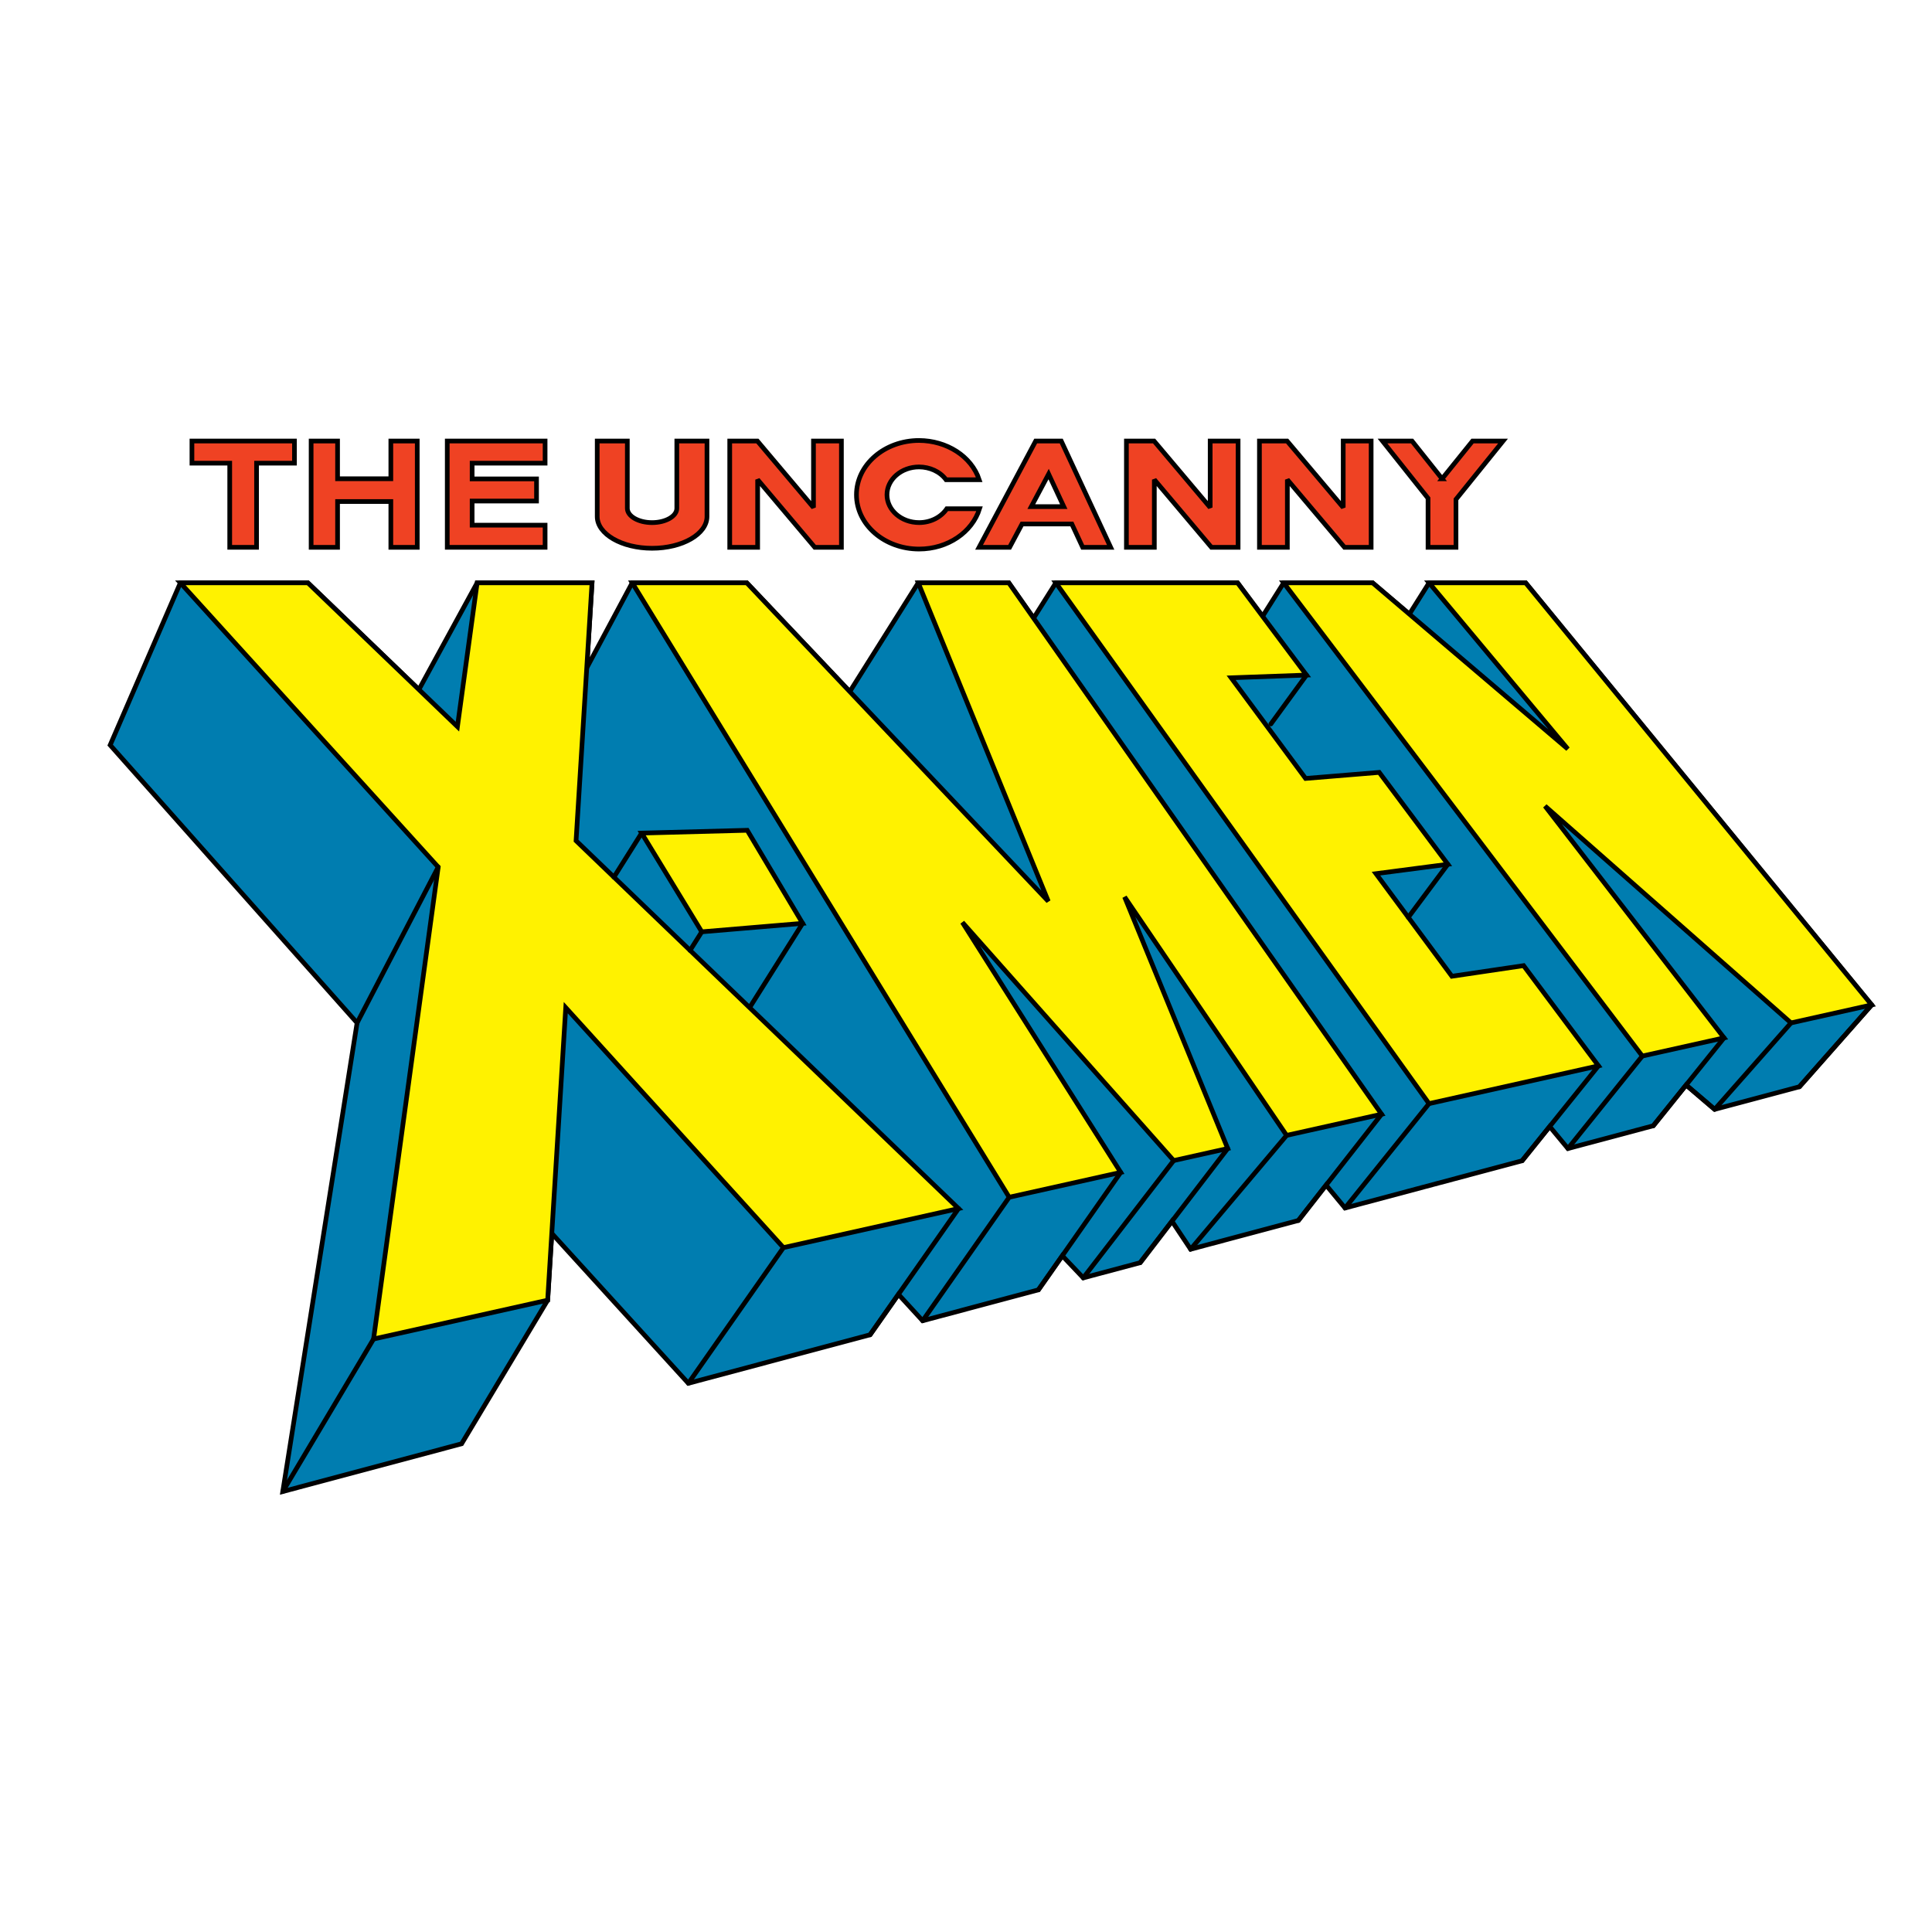 <?xml version="1.0" encoding="utf-8"?>
<!-- Generator: Adobe Illustrator 13.0.0, SVG Export Plug-In . SVG Version: 6.00 Build 14948)  -->
<!DOCTYPE svg PUBLIC "-//W3C//DTD SVG 1.0//EN" "http://www.w3.org/TR/2001/REC-SVG-20010904/DTD/svg10.dtd">
<svg version="1.0" id="Layer_1" xmlns="http://www.w3.org/2000/svg" xmlns:xlink="http://www.w3.org/1999/xlink" x="0px" y="0px"
	 width="192.756px" height="192.756px" viewBox="0 0 192.756 192.756" enable-background="new 0 0 192.756 192.756"
	 xml:space="preserve">
<g>
	<polygon fill-rule="evenodd" clip-rule="evenodd" fill="#FFFFFF" points="0,0 192.756,0 192.756,192.756 0,192.756 0,0 	"/>
	
		<path fill-rule="evenodd" clip-rule="evenodd" fill="#EF4223" stroke="#000000" stroke-width="0.467" stroke-miterlimit="2.613" d="
		M94.465,50.757h3.265c-0.733,2.334-3.157,4.021-6.033,4.021c-3.45,0-6.247-2.425-6.247-5.415c0-2.992,2.797-5.416,6.247-5.416
		c2.741,0.014,5.217,1.555,6,3.917h-3.306c-0.608-0.822-1.633-1.272-2.694-1.278c-1.768,0-3.203,1.243-3.203,2.777
		c0,1.533,1.435,2.776,3.203,2.776C92.873,52.139,93.899,51.588,94.465,50.757L94.465,50.757z"/>
	
		<polygon fill-rule="evenodd" clip-rule="evenodd" fill="#EF4223" stroke="#000000" stroke-width="0.467" stroke-miterlimit="2.613" points="
		123.525,54.605 120.865,54.605 115.168,47.854 115.168,54.605 112.383,54.605 112.383,44.001 115.142,44.001 120.74,50.634 
		120.74,44.001 123.525,44.001 123.525,54.605 	"/>
	
		<polygon fill-rule="evenodd" clip-rule="evenodd" fill="#EF4223" stroke="#000000" stroke-width="0.467" stroke-miterlimit="2.613" points="
		136.799,54.605 134.139,54.605 128.44,47.854 128.44,54.605 125.655,54.605 125.655,44.001 128.414,44.001 134.013,50.634 
		134.013,44.001 136.799,44.001 136.799,54.605 	"/>
	
		<polygon fill-rule="evenodd" clip-rule="evenodd" fill="#EF4223" stroke="#000000" stroke-width="0.467" stroke-miterlimit="2.613" points="
		143.878,47.771 140.877,44.001 137.932,44.001 142.476,49.713 142.476,54.605 145.263,54.605 145.263,49.823 149.96,44.001 
		146.917,44.001 143.876,47.771 143.878,47.771 	"/>
	
		<polygon fill-rule="evenodd" clip-rule="evenodd" fill="#EF4223" stroke="#000000" stroke-width="0.467" stroke-miterlimit="2.613" points="
		83.948,54.605 81.29,54.605 75.59,47.854 75.59,54.605 72.805,54.605 72.805,44.001 75.564,44.001 81.161,50.634 81.161,44.001 
		83.948,44.001 83.948,54.605 	"/>
	
		<path fill-rule="evenodd" clip-rule="evenodd" fill="#EF4223" stroke="#000000" stroke-width="0.467" stroke-miterlimit="2.613" d="
		M106.132,50.546l-1.51-3.248l-1.73,3.248H106.132L106.132,50.546z M106.937,52.278l1.081,2.327h2.793l-4.931-10.604h-2.55
		l-5.648,10.604h3.048l1.24-2.327H106.937L106.937,52.278z"/>
	
		<path fill-rule="evenodd" clip-rule="evenodd" fill="#EF4223" stroke="#000000" stroke-width="0.467" stroke-miterlimit="2.613" d="
		M67.526,50.715v-6.714h3.01v7.534c0,1.749-2.451,3.165-5.475,3.165c-3.023,0-5.476-1.417-5.476-3.165v-7.534h3.004v6.714
		c0,0.787,1.105,1.426,2.468,1.426C66.421,52.141,67.526,51.502,67.526,50.715L67.526,50.715z"/>
	
		<polygon fill-rule="evenodd" clip-rule="evenodd" fill="#007DB0" stroke="#000000" stroke-width="0.467" stroke-miterlimit="2.613" points="
		164.951,112.316 168.222,108.249 171.073,110.682 179.529,108.425 186.738,100.259 152.211,58.147 142.579,58.149 140.614,61.271 
		136.944,58.149 128.073,58.149 125.969,61.489 123.473,58.149 105.342,58.149 103.123,61.672 100.649,58.149 91.614,58.147 
		84.782,69.002 74.506,58.149 63.077,58.147 58.541,66.629 59.065,58.149 47.604,58.149 41.793,68.8 30.717,58.149 17.995,58.149 
		10.99,74.336 35.627,102.053 28.213,148.81 46.054,144.046 54.64,129.719 55.052,123.053 68.676,138.011 86.808,133.171 
		89.635,129.137 92.052,131.771 103.601,128.689 105.985,125.287 108.08,127.492 113.754,125.979 116.927,121.84 118.789,124.636 
		129.542,121.766 132.304,118.237 134.197,120.523 151.861,115.81 154.611,112.391 156.433,114.59 164.951,112.316 	"/>
	
		<polygon fill-rule="evenodd" clip-rule="evenodd" fill="#EF4223" stroke="#000000" stroke-width="0.467" stroke-miterlimit="2.613" points="
		44.623,44.001 44.623,54.605 54.384,54.605 54.384,52.396 47.104,52.396 47.104,49.989 53.529,49.989 53.529,47.781 47.104,47.781 
		47.104,46.21 54.384,46.21 54.384,44.001 44.621,44.001 44.623,44.001 	"/>
	
		<polygon fill-rule="evenodd" clip-rule="evenodd" fill="#EF4223" stroke="#000000" stroke-width="0.467" stroke-miterlimit="2.613" points="
		31.042,54.605 33.679,54.605 33.679,50.036 38.994,50.035 38.994,54.605 41.631,54.605 41.629,44.001 38.994,44.001 38.994,47.763 
		33.679,47.763 33.679,44.001 31.042,44.001 31.042,54.605 	"/>
	
		<polygon fill-rule="evenodd" clip-rule="evenodd" fill="#EF4223" stroke="#000000" stroke-width="0.467" stroke-miterlimit="2.613" points="
		29.379,44.001 29.379,46.21 25.597,46.21 25.597,54.605 22.92,54.605 22.92,46.21 19.15,46.21 19.15,44.001 29.379,44.001 	"/>
	
		<polygon fill-rule="evenodd" clip-rule="evenodd" fill="#FFF200" stroke="#000000" stroke-width="0.467" stroke-miterlimit="2.613" points="
		111.815,116.968 100.687,119.449 63.077,58.147 74.506,58.149 104.588,89.922 91.614,58.147 100.649,58.149 137.839,111.164 
		128.365,113.277 112.201,89.489 122.49,114.587 117.098,115.789 96.017,92.023 111.815,116.968 	"/>
	
		<polygon fill-rule="evenodd" clip-rule="evenodd" fill="#FFF200" stroke="#000000" stroke-width="0.467" stroke-miterlimit="2.613" points="
		79.992,92.128 70.016,92.967 64.016,83.118 74.551,82.838 80.08,92.121 79.992,92.128 	"/>
	
		<polygon fill-rule="evenodd" clip-rule="evenodd" fill="#FFF200" stroke="#000000" stroke-width="0.467" stroke-miterlimit="2.613" points="
		54.64,129.719 37.271,133.593 43.72,86.506 17.995,58.149 30.717,58.149 45.638,72.498 47.604,58.149 59.066,58.149 57.474,83.88 
		95.634,120.577 78.163,124.474 56.445,100.532 54.64,129.719 	"/>
	
		<polygon fill-rule="evenodd" clip-rule="evenodd" fill="#FFF200" stroke="#000000" stroke-width="0.467" stroke-miterlimit="2.613" points="
		128.073,58.149 163.853,105.362 172.007,103.546 154.145,80.419 178.69,102.055 186.738,100.259 152.211,58.147 142.579,58.149 
		156.422,74.729 136.944,58.149 128.073,58.149 	"/>
	
		<polygon fill-rule="evenodd" clip-rule="evenodd" fill="#FFF200" stroke="#000000" stroke-width="0.467" stroke-miterlimit="2.613" points="
		142.574,110.108 159.479,106.338 152.009,96.341 144.854,97.401 137.281,87.164 144.452,86.228 137.604,77.061 130.258,77.666 
		122.833,67.623 130.35,67.352 123.473,58.149 105.342,58.149 142.574,110.108 	"/>
	<path fill="none" stroke="#000000" stroke-width="0.467" stroke-linecap="round" stroke-miterlimit="2.613" d="M80.08,92.121
		l-5.257,8.351 M70.016,92.967l-1.167,1.853 M64.016,83.118l-2.767,4.395 M140.506,91.523l3.946-5.296 M78.163,124.474
		l-9.486,13.537 M100.687,119.449l-8.635,12.322 M111.815,116.968l-8.215,11.722 M117.098,115.789l-9.018,11.703 M122.49,114.587
		l-8.736,11.392 M128.365,113.277l-9.576,11.358 M137.839,111.164l-8.297,10.602 M142.574,110.108l-8.377,10.415 M95.634,120.577
		l-8.826,12.594 M126.797,72.229l3.553-4.876 M159.479,106.338l-7.617,9.472 M163.853,105.362l-7.42,9.228 M172.007,103.546
		l-7.056,8.771 M178.69,102.055l-7.617,8.627 M186.738,100.259l-7.209,8.166 M37.271,133.593l-9.058,15.217 M35.627,102.053
		l8.093-15.546 M171.073,110.682l-2.852-2.433"/>
</g>
</svg>
